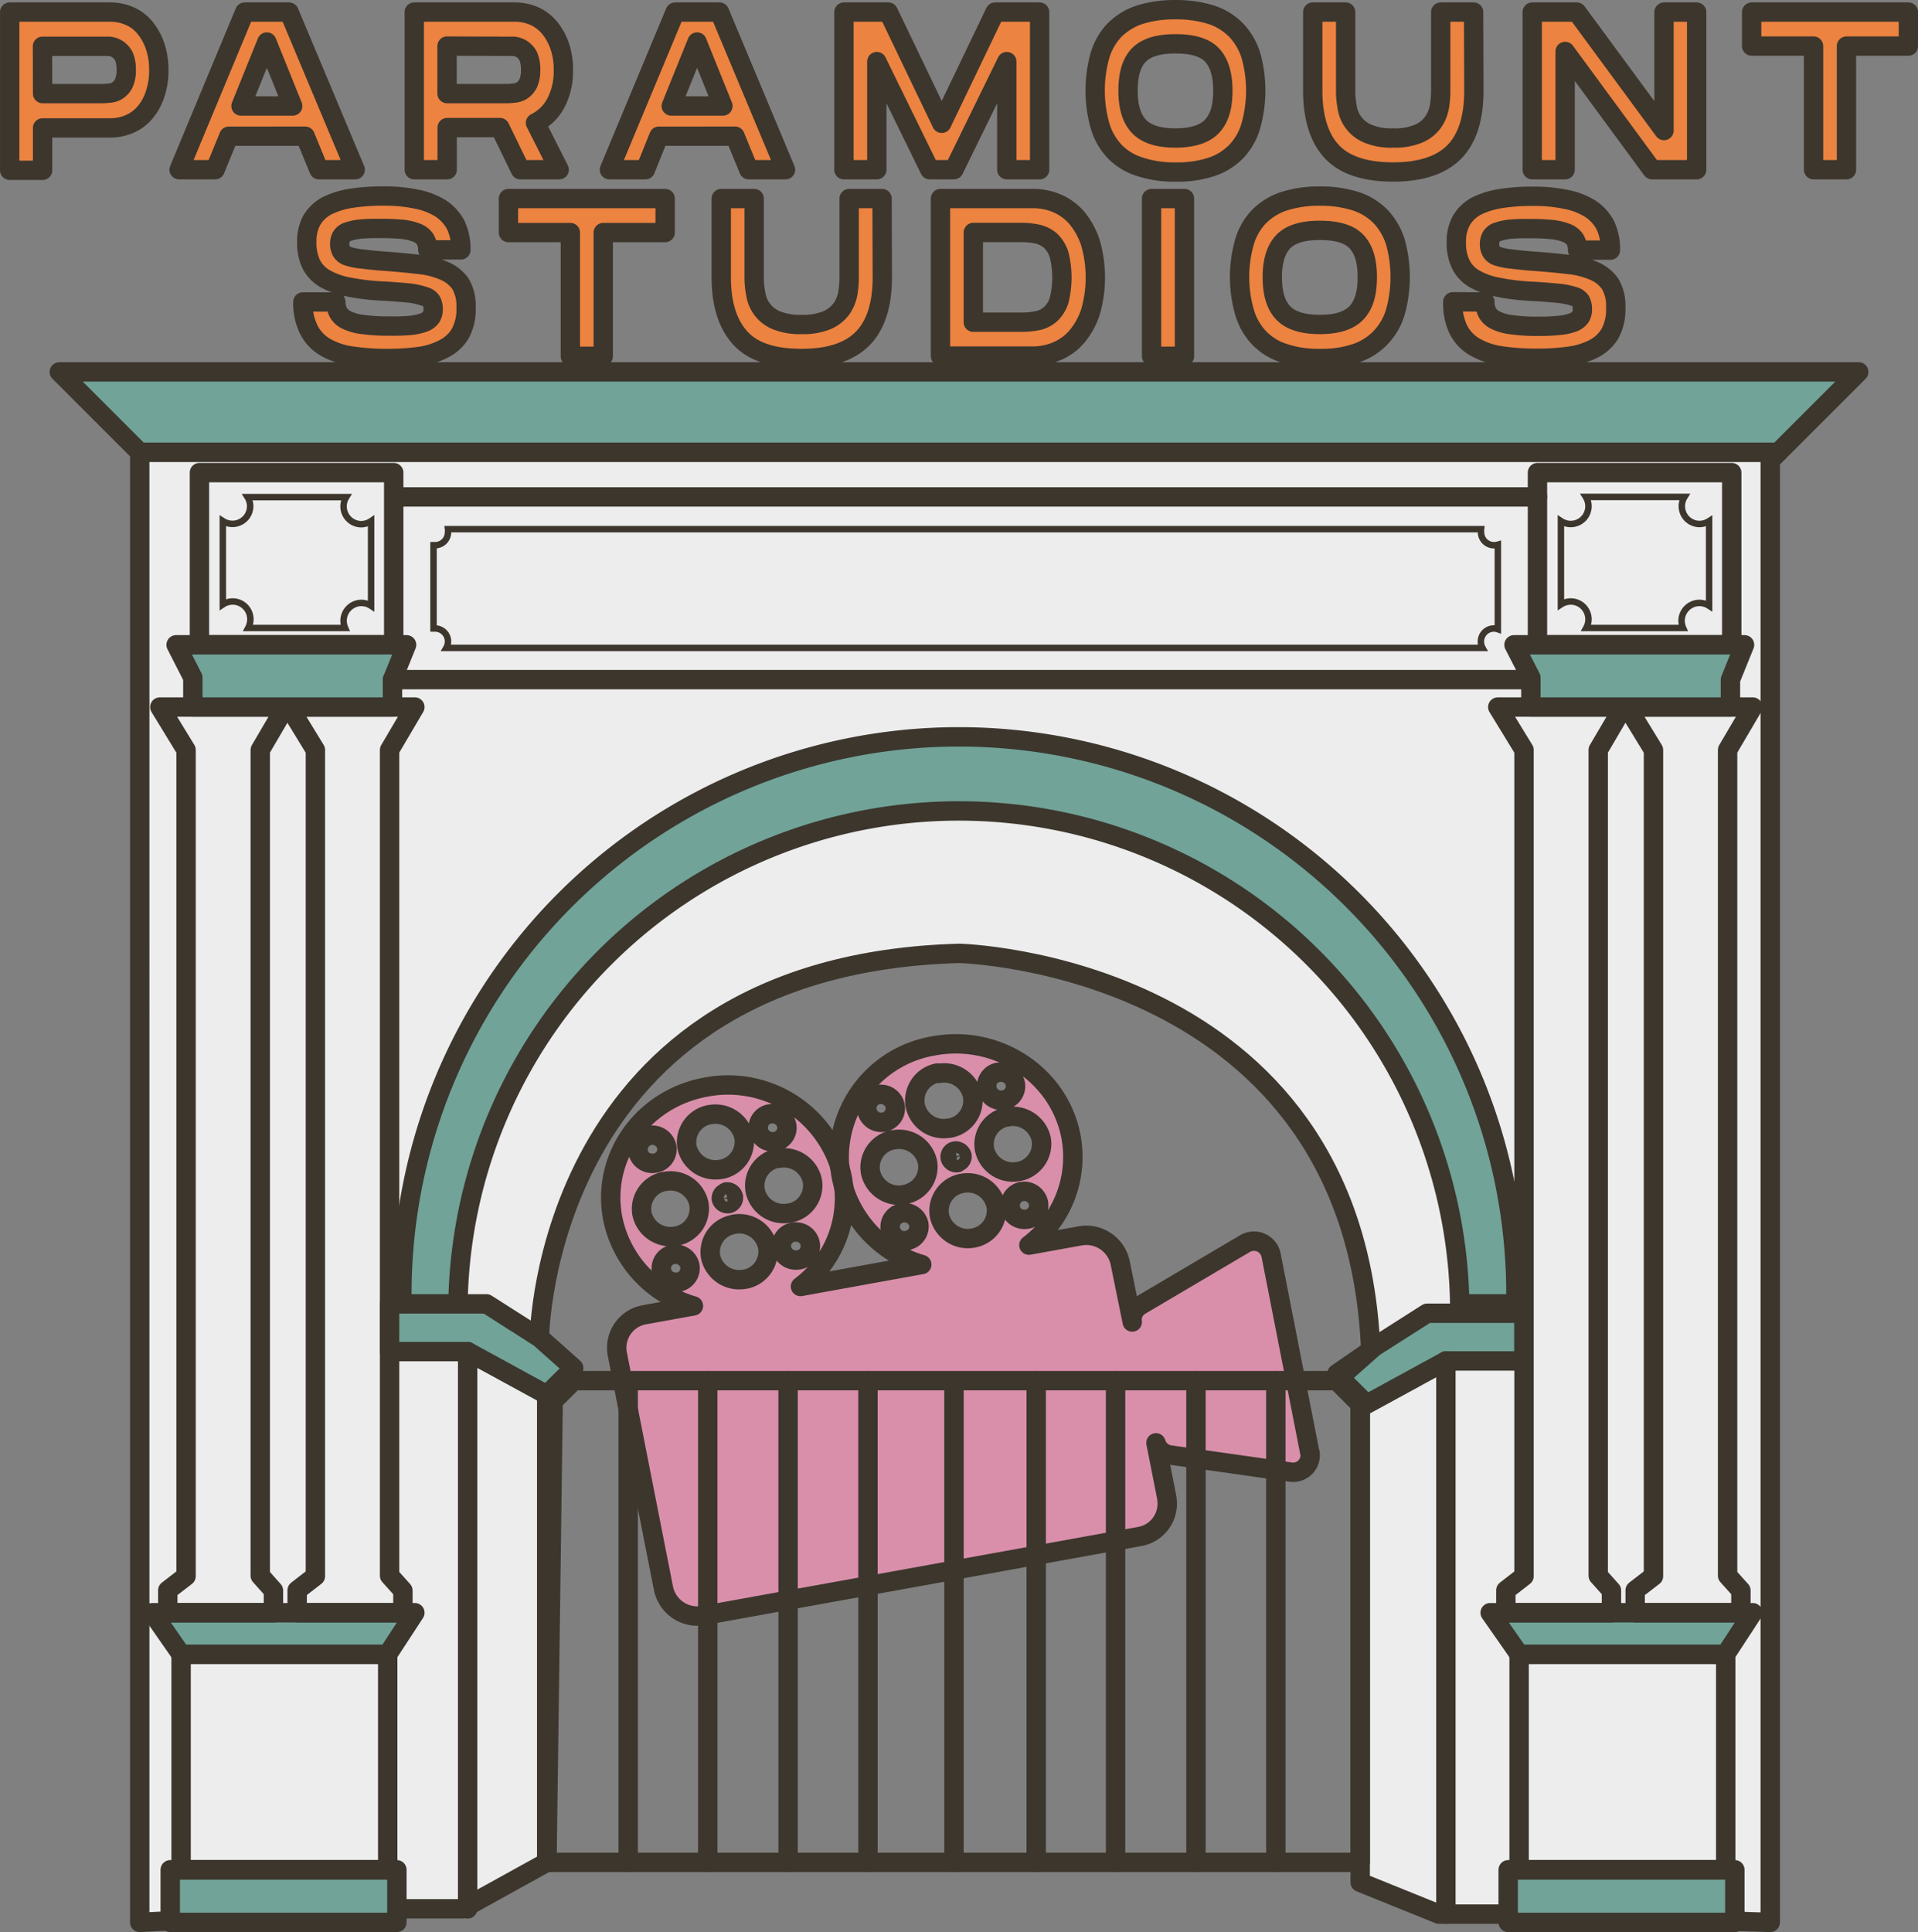 <svg id="Layer_1" data-name="Layer 1" xmlns="http://www.w3.org/2000/svg" viewBox="0 0 296.77 298.92">
  <rect x="0" y="0" width="296.77" height="298.92" fill="#808080" stroke="none"/>
  <defs>
    <style>
      .cls-1 {
        fill: #d98faa;
      }

      .cls-1, .cls-2, .cls-3, .cls-4, .cls-5, .cls-6 {
        stroke: #3c362d;
      }

      .cls-1, .cls-2, .cls-3, .cls-4, .cls-6 {
        stroke-linecap: round;
        stroke-linejoin: round;
      }

      .cls-1, .cls-2, .cls-3, .cls-4 {
        stroke-width: 3px;
      }

      .cls-2 {
        fill: #ededed;
      }

      .cls-3 {
        fill: #71a398;
      }

      .cls-4, .cls-5 {
        fill: none;
      }

      .cls-5 {
        stroke-miterlimit: 10;
      }

      .cls-6 {
        fill: #ec8340;
        stroke-width: 2.99px;
      }
    </style>
  </defs>
  <g id="ARTWORK">
    <path class="cls-1" d="M631.8,89.37l-6-30.6a2.71,2.71,0,0,0-4-1.73l-16.21,9.57a2.54,2.54,0,0,0-1.26,2.57L602.46,60a5.36,5.36,0,0,0-6.26-4.13l-7.86,1.42a17.1,17.1,0,0,0,6.49-16.9c-1.87-9.48-11.34-15.72-21.15-13.94a17.49,17.49,0,0,0-14.63,18.74c.16.53.29,1.07.4,1.61a14.5,14.5,0,0,1,.23,1.59,17.81,17.81,0,0,0,12.08,11.9L553,63.69a17.12,17.12,0,0,0,6.73-15.31q-.22-.77-.39-1.56c-.1-.54-.19-1.09-.24-1.64a18.16,18.16,0,0,0-20.74-12.34c-9.82,1.78-16.27,10.9-14.4,20.38a17.76,17.76,0,0,0,12.47,13.47l-7.52,1.36a5.19,5.19,0,0,0-4.27,6v0l7.17,36.4a5.36,5.36,0,0,0,6.26,4.13l67.34-12.2a5.15,5.15,0,0,0,4.27-5.91.28.28,0,0,0,0-.09L608,87.88a2.67,2.67,0,0,0,2.21,1.88l18.62,2.64a2.63,2.63,0,0,0,3-3ZM542.66,54.06a4.49,4.49,0,0,1,5.25,3.45,4.34,4.34,0,0,1-3.49,5.05h-.08a4.51,4.51,0,0,1-5.25-3.46,4.33,4.33,0,0,1,3.48-5Zm-1.15-5a1,1,0,0,1,1.11.74.94.94,0,0,1-.76,1.07,1,1,0,0,1-1.11-.73.93.93,0,0,1,.76-1Zm11.19,10.5a2.24,2.24,0,0,1-2.63-1.73,2.17,2.17,0,0,1,1.73-2.53h.05A2.25,2.25,0,0,1,554.49,57a2.17,2.17,0,0,1-1.69,2.56l-.1,0ZM548.23,37a2.26,2.26,0,0,1,2.64,1.74,2.17,2.17,0,0,1-1.75,2.52h0a2.24,2.24,0,0,1-2.63-1.74A2.16,2.16,0,0,1,548.16,37Zm1.36,6.86a4.5,4.5,0,0,1,5.24,3.46,4.33,4.33,0,0,1-3.47,5l-.1,0A4.49,4.49,0,0,1,546,48.92a4.33,4.33,0,0,1,3.42-5.08l.15,0ZM539,37.1a4.51,4.51,0,0,1,5.25,3.46,4.35,4.35,0,0,1-3.51,5h-.06a4.51,4.51,0,0,1-5.25-3.46,4.35,4.35,0,0,1,3.51-5Zm-11.09,5.75a2.18,2.18,0,0,1,1.76-2.53h0a2.26,2.26,0,0,1,2.63,1.74,2.17,2.17,0,0,1-1.71,2.53h-.07a2.26,2.26,0,0,1-2.68-1.74ZM534.13,63a2.26,2.26,0,0,1-2.64-1.74,2.18,2.18,0,0,1,1.76-2.53h0a2.27,2.27,0,0,1,2.63,1.74A2.18,2.18,0,0,1,534.16,63Zm-.42-7.11a4.49,4.49,0,0,1-5.24-3.46,4.33,4.33,0,0,1,3.47-5l.1,0a4.49,4.49,0,0,1,5.24,3.46,4.33,4.33,0,0,1-3.51,5h-.06Zm49.9-25.32a2.26,2.26,0,0,1,2.63,1.74,2.18,2.18,0,0,1-1.76,2.53h0a2.26,2.26,0,0,1-2.63-1.74,2.16,2.16,0,0,1,1.7-2.55l.09,0ZM585,37.44a4.51,4.51,0,0,1,5.25,3.46,4.34,4.34,0,0,1-3.54,5h0a4.49,4.49,0,0,1-5.24-3.46,4.31,4.31,0,0,1,3.49-5l.11,0Zm-10.63-6.71a4.49,4.49,0,0,1,5.25,3.45,4.34,4.34,0,0,1-3.49,5H576a4.49,4.49,0,0,1-5.24-3.46,4.33,4.33,0,0,1,3.43-5.06l.13,0Zm2.91,13.8a1,1,0,0,1-1.11-.73.91.91,0,0,1,.71-1.07h0a1,1,0,0,1,1.11.74.91.91,0,0,1-.74,1h0Zm-14-8.06A2.17,2.17,0,0,1,565,34h0a2.25,2.25,0,0,1,2.64,1.73,2.17,2.17,0,0,1-1.74,2.53h0a2.27,2.27,0,0,1-2.62-1.77Zm6.25,20.12a2.26,2.26,0,0,1-2.63-1.74,2.19,2.19,0,0,1,1.78-2.54h0A2.27,2.27,0,0,1,571.3,54a2.19,2.19,0,0,1-1.73,2.55h-.07Zm-.41-7.11A4.51,4.51,0,0,1,563.83,46a4.33,4.33,0,0,1,3.48-5h.09a4.5,4.5,0,0,1,5.25,3.45,4.33,4.33,0,0,1-3.53,5h0Zm10.63,6.71a4.49,4.49,0,0,1-5.25-3.46,4.31,4.31,0,0,1,3.52-5h0a4.49,4.49,0,0,1,5.24,3.46,4.32,4.32,0,0,1-3.55,5Zm5.72-4.7A2.18,2.18,0,0,1,587.19,49h0a2.26,2.26,0,0,1,2.63,1.74,2.17,2.17,0,0,1-1.74,2.53h-.05a2.27,2.27,0,0,1-2.62-1.77Z" transform="translate(-429.14 135.35)"/>
    <path class="cls-2" d="M704.31-65.38l-1.26,1.26V162.07l-40.54-1.28H651.77l-12.17-4.92V80.25L636,77.18l5.23-3.61C638.8,13.64,577.6,12.15,577.6,12.15c-64.41,1.75-65,59.47-65,59.47l5.27,4.69-4.14,4.14v72.33l-13,7.19H490.54l-39.78,2.1V-65.38Z" transform="translate(-429.14 135.35)"/>
    <rect class="cls-3" x="26.34" y="289.28" width="35.07" height="8.14"/>
    <rect class="cls-4" x="28.02" y="255.94" width="31.97" height="33.34"/>
    <polygon class="cls-3" points="59.99 255.94 64.19 249.51 23.55 249.51 28.02 255.94 59.99 255.94"/>
    <polygon class="cls-4" points="25.96 249.51 25.96 246.04 28.79 243.86 28.79 116.03 24.73 109.39 44.16 109.39 40.27 116.03 40.27 243.78 42.31 246.07 42.31 249.51 25.96 249.51"/>
    <polygon class="cls-4" points="45.98 249.51 45.98 246.04 48.8 243.86 48.8 116.03 44.74 109.39 64.19 109.39 60.28 116.03 60.28 243.78 62.34 246.07 62.34 249.51 45.98 249.51"/>
    <polygon class="cls-3" points="29.84 109.39 29.84 104.84 27.25 99.76 62.91 99.76 60.73 105.15 60.73 109.39 29.84 109.39"/>
    <rect class="cls-4" x="30.86" y="73.12" width="30.06" height="26.64"/>
    <path class="cls-5" d="M486.56-54.73v13.11a2.78,2.78,0,0,0-1.51-.45,2.77,2.77,0,0,0-2.75,2.77,2.84,2.84,0,0,0,.24,1.11h-15a2.91,2.91,0,0,0,.34-1.35,2.74,2.74,0,0,0-2.73-2.75,2.78,2.78,0,0,0-1.53.46V-54.74a2.74,2.74,0,0,0,3.79-.81,2.74,2.74,0,0,0,.44-1.45,2.71,2.71,0,0,0-.41-1.44h15.27A2.71,2.71,0,0,0,482.3-57a2.75,2.75,0,0,0,2.75,2.75h0A2.81,2.81,0,0,0,486.56-54.73Z" transform="translate(-429.14 135.35)"/>
    <rect class="cls-3" x="233.36" y="289.28" width="35.07" height="8.14"/>
    <rect class="cls-4" x="235.05" y="255.94" width="31.97" height="33.34"/>
    <polygon class="cls-3" points="267.01 255.94 271.21 249.51 230.57 249.51 235.06 255.94 267.01 255.94"/>
    <polygon class="cls-4" points="233 249.51 233 246.04 235.81 243.86 235.81 116.03 231.75 109.39 251.19 109.39 247.29 116.03 247.29 243.78 249.34 246.07 249.34 249.51 233 249.51"/>
    <polygon class="cls-4" points="253.01 249.51 253.01 246.04 255.84 243.86 255.84 116.03 251.78 109.39 271.21 109.39 267.31 116.03 267.31 243.78 269.37 246.07 269.37 249.51 253.01 249.51"/>
    <polygon class="cls-3" points="236.87 109.39 236.87 104.84 234.26 99.76 269.93 99.76 267.75 105.15 267.75 109.39 236.87 109.39"/>
    <rect class="cls-4" x="237.89" y="73.12" width="30.06" height="26.64"/>
    <path class="cls-5" d="M693.59-54.73v13.11a2.78,2.78,0,0,0-1.51-.45,2.77,2.77,0,0,0-2.75,2.77,2.84,2.84,0,0,0,.24,1.11h-15a2.77,2.77,0,0,0,.35-1.35,2.74,2.74,0,0,0-2.73-2.75,2.78,2.78,0,0,0-1.53.46V-54.74a2.74,2.74,0,0,0,3.8-.76,2.78,2.78,0,0,0,.46-1.53,2.71,2.71,0,0,0-.41-1.44h15.27a2.71,2.71,0,0,0-.41,1.44,2.75,2.75,0,0,0,2.75,2.75h0A2.85,2.85,0,0,0,693.59-54.73Z" transform="translate(-429.14 135.35)"/>
    <line class="cls-4" x1="21.61" y1="69.97" x2="273.9" y2="69.97"/>
    <polygon class="cls-3" points="84.61 215.8 72.36 209.11 60.28 209.11 60.28 201.73 75.28 201.73 83.5 206.97 88.77 211.66 84.61 215.8"/>
    <polygon class="cls-3" points="211.46 217.25 223.72 210.56 235.79 210.56 235.79 203.18 220.81 203.18 212.59 208.42 207.31 213.11 211.46 217.25"/>
    <line class="cls-4" x1="72.36" y1="209.11" x2="72.36" y2="295.33"/>
    <line class="cls-4" x1="223.72" y1="210.56" x2="223.72" y2="296.14"/>
    <path class="cls-5" d="M660.9-51.08V-38a1.88,1.88,0,0,0-.62-.11,2,2,0,0,0-2,2,2,2,0,0,0,.25,1H498.19a2,2,0,0,0-.73-2.73,1.94,1.94,0,0,0-1-.27h-.24V-51h.24a2,2,0,0,0,2-2,1.93,1.93,0,0,0,0-.48H658.3a2,2,0,0,0,0,.48,2,2,0,0,0,2,2A2,2,0,0,0,660.9-51.08Z" transform="translate(-429.14 135.35)"/>
    <path class="cls-3" d="M577.54-21.35a86.21,86.21,0,0,0-86.22,86.2v1.53H500a77.51,77.51,0,0,1,155,0h8.7V64.85A86.21,86.21,0,0,0,577.54-21.35Z" transform="translate(-429.14 135.35)"/>
    <line class="cls-4" x1="60.73" y1="105.15" x2="236.86" y2="105.15"/>
    <line class="cls-4" x1="62.18" y1="76.88" x2="237.89" y2="76.88"/>
    <polygon class="cls-3" points="287.6 57.54 275.17 69.97 21.61 69.97 9.18 57.54 287.6 57.54"/>
    <polygon class="cls-4" points="84.63 288.13 210.46 288.13 210.46 217.25 206.81 213.61 88.77 213.61 85.59 216.78 84.63 288.13"/>
    <line class="cls-4" x1="147.61" y1="288.13" x2="147.61" y2="214.27"/>
    <line class="cls-4" x1="97.2" y1="213.61" x2="97.2" y2="288.13"/>
    <line class="cls-4" x1="109.51" y1="213.61" x2="109.51" y2="288.13"/>
    <line class="cls-4" x1="121.94" y1="213.61" x2="121.94" y2="288.13"/>
    <line class="cls-4" x1="134.3" y1="213.61" x2="134.3" y2="288.13"/>
    <line class="cls-4" x1="160.33" y1="213.61" x2="160.33" y2="288.13"/>
    <line class="cls-4" x1="172.61" y1="213.61" x2="172.61" y2="288.13"/>
    <line class="cls-4" x1="185.05" y1="213.61" x2="185.05" y2="288.13"/>
    <line class="cls-4" x1="197.41" y1="213.61" x2="197.41" y2="288.13"/>
    <path class="cls-6" d="M430.64-133.48h15.51a7.48,7.48,0,0,1,3.06.62,6.37,6.37,0,0,1,2.41,1.86,9.2,9.2,0,0,1,1.53,2.82,11.28,11.28,0,0,1,.56,3.69,11.11,11.11,0,0,1-.56,3.66,8.28,8.28,0,0,1-1.53,2.83,6.45,6.45,0,0,1-2.41,1.82,7.51,7.51,0,0,1-3.06.62H435.73V-109h-5.09Zm5.09,12.61h9a8.35,8.35,0,0,0,1.29-.07,2.65,2.65,0,0,0,1.26-.38,2.84,2.84,0,0,0,1-1.12,4.69,4.69,0,0,0,.39-2.09,5,5,0,0,0-.39-2.16,3,3,0,0,0-1-1.08,2.81,2.81,0,0,0-1.28-.42H435.71Z" transform="translate(-429.14 135.35)"/>
    <path class="cls-6" d="M478.49-109.09l-2.13-5.19H464.55l-2.13,5.19h-5.57L467-133.48h6.87l10.23,24.39Zm-12.06-9.86h8l-4-9.9Z" transform="translate(-429.14 135.35)"/>
    <path class="cls-6" d="M516.31-124.53a10.56,10.56,0,0,1-1.15,5.09,7.12,7.12,0,0,1-3.16,3.1l3.66,7.25h-6l-3.17-6.52h-8.16v6.52h-5.09v-24.39h15.5a7.36,7.36,0,0,1,3.07.62,6.47,6.47,0,0,1,2.41,1.86,9.2,9.2,0,0,1,1.53,2.82A11,11,0,0,1,516.31-124.53Zm-18-3.69v7.35h9a8.41,8.41,0,0,0,1.29-.07,2.65,2.65,0,0,0,1.26-.38,2.84,2.84,0,0,0,1-1.12,4.82,4.82,0,0,0,.38-2.09,5.14,5.14,0,0,0-.38-2.16,3,3,0,0,0-1-1.08,2.81,2.81,0,0,0-1.26-.42h-1.29Z" transform="translate(-429.14 135.35)"/>
    <path class="cls-6" d="M545-109.09l-2.13-5.19H531.09L529-109.09h-5.57l10.17-24.39h6.87l10.21,24.39Zm-12-9.86h8l-4-9.9Z" transform="translate(-429.14 135.35)"/>
    <path class="cls-6" d="M590-109.09h-5.08v-16.73l-8.19,16.73H573l-8.19-16.73v16.73h-5.09v-24.39h6.87l8.26,17.21,8.26-17.21H590Z" transform="translate(-429.14 135.35)"/>
    <path class="cls-6" d="M611-108.74a16.54,16.54,0,0,1-5.58-.84,9.1,9.1,0,0,1-3.87-2.4,9.84,9.84,0,0,1-2.23-4,20.15,20.15,0,0,1,0-10.73,9.62,9.62,0,0,1,2.23-3.94,9.94,9.94,0,0,1,3.87-2.4,17.9,17.9,0,0,1,5.58-.8,18.09,18.09,0,0,1,5.61.8,9.59,9.59,0,0,1,3.87,2.44,10.08,10.08,0,0,1,2.23,3.9,20.15,20.15,0,0,1,0,10.73,9.63,9.63,0,0,1-2.22,4,9.59,9.59,0,0,1-3.87,2.44A16.72,16.72,0,0,1,611-108.74Zm0-5.26c2.65,0,4.53-.6,5.68-1.82s1.67-3,1.67-5.5-.56-4.32-1.67-5.51-3-1.74-5.68-1.74-4.53.59-5.65,1.74-1.67,3-1.67,5.51.56,4.35,1.71,5.54S608.39-114,611-114Z" transform="translate(-429.14 135.35)"/>
    <path class="cls-6" d="M657.19-121.32c0,4.21-1,7.39-3,9.44s-5.13,3.14-9.48,3.14-7.5-1.05-9.45-3.1-3-5.23-3-9.48v-12.16h5.09v12.16a13.92,13.92,0,0,0,.24,2.58,5.16,5.16,0,0,0,1,2.37,5.3,5.3,0,0,0,2.19,1.7,9.33,9.33,0,0,0,3.91.67,9.45,9.45,0,0,0,3.93-.67,5.3,5.3,0,0,0,2.23-1.74,6.07,6.07,0,0,0,1-2.37,15.45,15.45,0,0,0,.21-2.54v-12.16h5.09Z" transform="translate(-429.14 135.35)"/>
    <path class="cls-6" d="M691.66-133.48v24.39h-6.9l-13.45-18.3v18.3h-5.09v-24.39h6.9l13.49,18.33v-18.33Z" transform="translate(-429.14 135.35)"/>
    <path class="cls-6" d="M724.42-128.22h-9.58v19.13h-5.09v-19.13h-9.58v-5.26h24.25Z" transform="translate(-429.14 135.35)"/>
    <path class="cls-6" d="M481.11-88.63a3.4,3.4,0,0,0,.38,1.63,2.92,2.92,0,0,0,1.26,1.15,7.58,7.58,0,0,0,2.51.7,26.77,26.77,0,0,0,4,.24,30.49,30.49,0,0,0,3.31-.09,8.6,8.6,0,0,0,2.13-.45,2.42,2.42,0,0,0,1.15-.84,2.18,2.18,0,0,0,.31-1.22,2.49,2.49,0,0,0-.28-1.25,1.78,1.78,0,0,0-1.08-.73,10.88,10.88,0,0,0-2.26-.51c-1-.1-2.3-.21-3.9-.31a34.06,34.06,0,0,1-5.51-.63,11.31,11.31,0,0,1-3.73-1.32,5.36,5.36,0,0,1-2.13-2.27,7.69,7.69,0,0,1-.66-3.41,6.64,6.64,0,0,1,.8-3.38,6,6,0,0,1,2.34-2.2,12.91,12.91,0,0,1,3.73-1.15,31,31,0,0,1,5-.35,24,24,0,0,1,5,.46,11.09,11.09,0,0,1,3.8,1.43,7,7,0,0,1,2.37,2.57,8.76,8.76,0,0,1,.8,3.87h-5.12a3.15,3.15,0,0,0-.42-1.67,2.81,2.81,0,0,0-1.33-1,8.64,8.64,0,0,0-2.29-.52,32.57,32.57,0,0,0-3.42-.12,27,27,0,0,0-3.07.1,8.67,8.67,0,0,0-1.88.42,1.7,1.7,0,0,0-.94.73,2.41,2.41,0,0,0-.28,1.15,2.33,2.33,0,0,0,.3,1.16,1.72,1.72,0,0,0,1,.73,9.34,9.34,0,0,0,2.09.42c.9.11,2.09.25,3.52.35,2,.14,3.69.31,5.26.49a13.13,13.13,0,0,1,4,1,5.85,5.85,0,0,1,2.51,2,6.6,6.6,0,0,1,.87,3.66,7.81,7.81,0,0,1-.87,4,6.1,6.1,0,0,1-2.51,2.37A11.51,11.51,0,0,1,494-80.2a36.39,36.39,0,0,1-5,.31,36.66,36.66,0,0,1-5.44-.38,11.32,11.32,0,0,1-4.07-1.36,6.52,6.52,0,0,1-2.55-2.68,9.24,9.24,0,0,1-.94-4.32Z" transform="translate(-429.14 135.35)"/>
    <path class="cls-6" d="M532.06-99.37h-9.58v19.14h-5.09V-99.37h-9.58v-5.26h24.25Z" transform="translate(-429.14 135.35)"/>
    <path class="cls-6" d="M565.66-92.47c0,4.22-1,7.39-3,9.45s-5.12,3.13-9.48,3.13-7.49-1-9.44-3.1-3-5.22-3-9.48v-12.16h5.09v12.16a12.4,12.4,0,0,0,.25,2.58,5.17,5.17,0,0,0,3.17,4.08,9.46,9.46,0,0,0,3.9.66,9.62,9.62,0,0,0,3.94-.66,5.43,5.43,0,0,0,2.23-1.74,6.07,6.07,0,0,0,1-2.37,15.57,15.57,0,0,0,.21-2.55v-12.16h5.09Z" transform="translate(-429.14 135.35)"/>
    <path class="cls-6" d="M589-104.63a9.38,9.38,0,0,1,3.66.73,8.38,8.38,0,0,1,3.07,2.23,11.75,11.75,0,0,1,2.12,3.84,19.26,19.26,0,0,1,0,10.8,11.56,11.56,0,0,1-2.12,3.8A8.26,8.26,0,0,1,592.64-81a9.39,9.39,0,0,1-3.66.74H574.66v-24.37ZM587.07-85.5a12.68,12.68,0,0,0,2.61-.24,4.36,4.36,0,0,0,2-1A4.87,4.87,0,0,0,593-88.83,14.55,14.55,0,0,0,593-96a5.16,5.16,0,0,0-1.33-2.13,4.73,4.73,0,0,0-2-1,12,12,0,0,0-2.61-.25h-7.32V-85.5Z" transform="translate(-429.14 135.35)"/>
    <path class="cls-6" d="M612.41-80.23h-5.09v-24.4h5.09Z" transform="translate(-429.14 135.35)"/>
    <path class="cls-6" d="M633.35-79.89a16.79,16.79,0,0,1-5.58-.83,9.13,9.13,0,0,1-3.86-2.41,9.66,9.66,0,0,1-2.23-4,19.75,19.75,0,0,1,0-10.73,9.55,9.55,0,0,1,2.23-3.94,9.72,9.72,0,0,1,3.86-2.4,17.58,17.58,0,0,1,5.58-.81,17.77,17.77,0,0,1,5.61.81,9.47,9.47,0,0,1,3.87,2.43,10.12,10.12,0,0,1,2.23,3.91,20.15,20.15,0,0,1,0,10.73,9.73,9.73,0,0,1-2.23,3.94A9.52,9.52,0,0,1,639-80.72,16.65,16.65,0,0,1,633.35-79.89Zm0-5.26c2.65,0,4.53-.59,5.68-1.81s1.67-3,1.67-5.51-.55-4.32-1.67-5.5-3-1.74-5.68-1.74-4.53.59-5.64,1.74S626-95,626-92.47s.56,4.36,1.71,5.55S630.74-85.15,633.35-85.15Z" transform="translate(-429.14 135.35)"/>
    <path class="cls-6" d="M658.9-88.63a3.59,3.59,0,0,0,.38,1.67,2.92,2.92,0,0,0,1.26,1.15,7.58,7.58,0,0,0,2.51.7,26.77,26.77,0,0,0,4,.24,28.61,28.61,0,0,0,3.34-.14,8.6,8.6,0,0,0,2.13-.45,2.42,2.42,0,0,0,1.15-.84,2.18,2.18,0,0,0,.31-1.22,2.59,2.59,0,0,0-.27-1.25,1.83,1.83,0,0,0-1.09-.73,10.79,10.79,0,0,0-2.26-.46c-1-.1-2.3-.21-3.9-.31A34.06,34.06,0,0,1,661-90.9a11.31,11.31,0,0,1-3.73-1.32,5.28,5.28,0,0,1-2.12-2.27,7.43,7.43,0,0,1-.67-3.41,6.64,6.64,0,0,1,.8-3.38,6,6,0,0,1,2.34-2.2,12.91,12.91,0,0,1,3.73-1.15,30.37,30.37,0,0,1,5-.35,24,24,0,0,1,5,.46,11.09,11.09,0,0,1,3.8,1.43,6.89,6.89,0,0,1,2.37,2.57,8.76,8.76,0,0,1,.8,3.87h-5.08a3.15,3.15,0,0,0-.42-1.67,2.81,2.81,0,0,0-1.33-1,8.64,8.64,0,0,0-2.29-.52,30.09,30.09,0,0,0-3.42-.14,27,27,0,0,0-3.07.1,8.67,8.67,0,0,0-1.88.42,1.7,1.7,0,0,0-.94.73,2.41,2.41,0,0,0-.28,1.15,2.3,2.3,0,0,0,.28,1.15,1.72,1.72,0,0,0,1,.73,9.34,9.34,0,0,0,2.09.42c.9.11,2.09.25,3.52.35,2,.14,3.69.31,5.26.49a13.13,13.13,0,0,1,4,1,5.85,5.85,0,0,1,2.51,2,6.6,6.6,0,0,1,.87,3.66,7.81,7.81,0,0,1-.87,4,6.1,6.1,0,0,1-2.51,2.37,11.6,11.6,0,0,1-3.9,1.18,36.39,36.39,0,0,1-5,.31,36.66,36.66,0,0,1-5.44-.38,11.32,11.32,0,0,1-4.07-1.36,6.52,6.52,0,0,1-2.55-2.68,9.33,9.33,0,0,1-.87-4.32Z" transform="translate(-429.14 135.35)"/>
  </g>
</svg>
